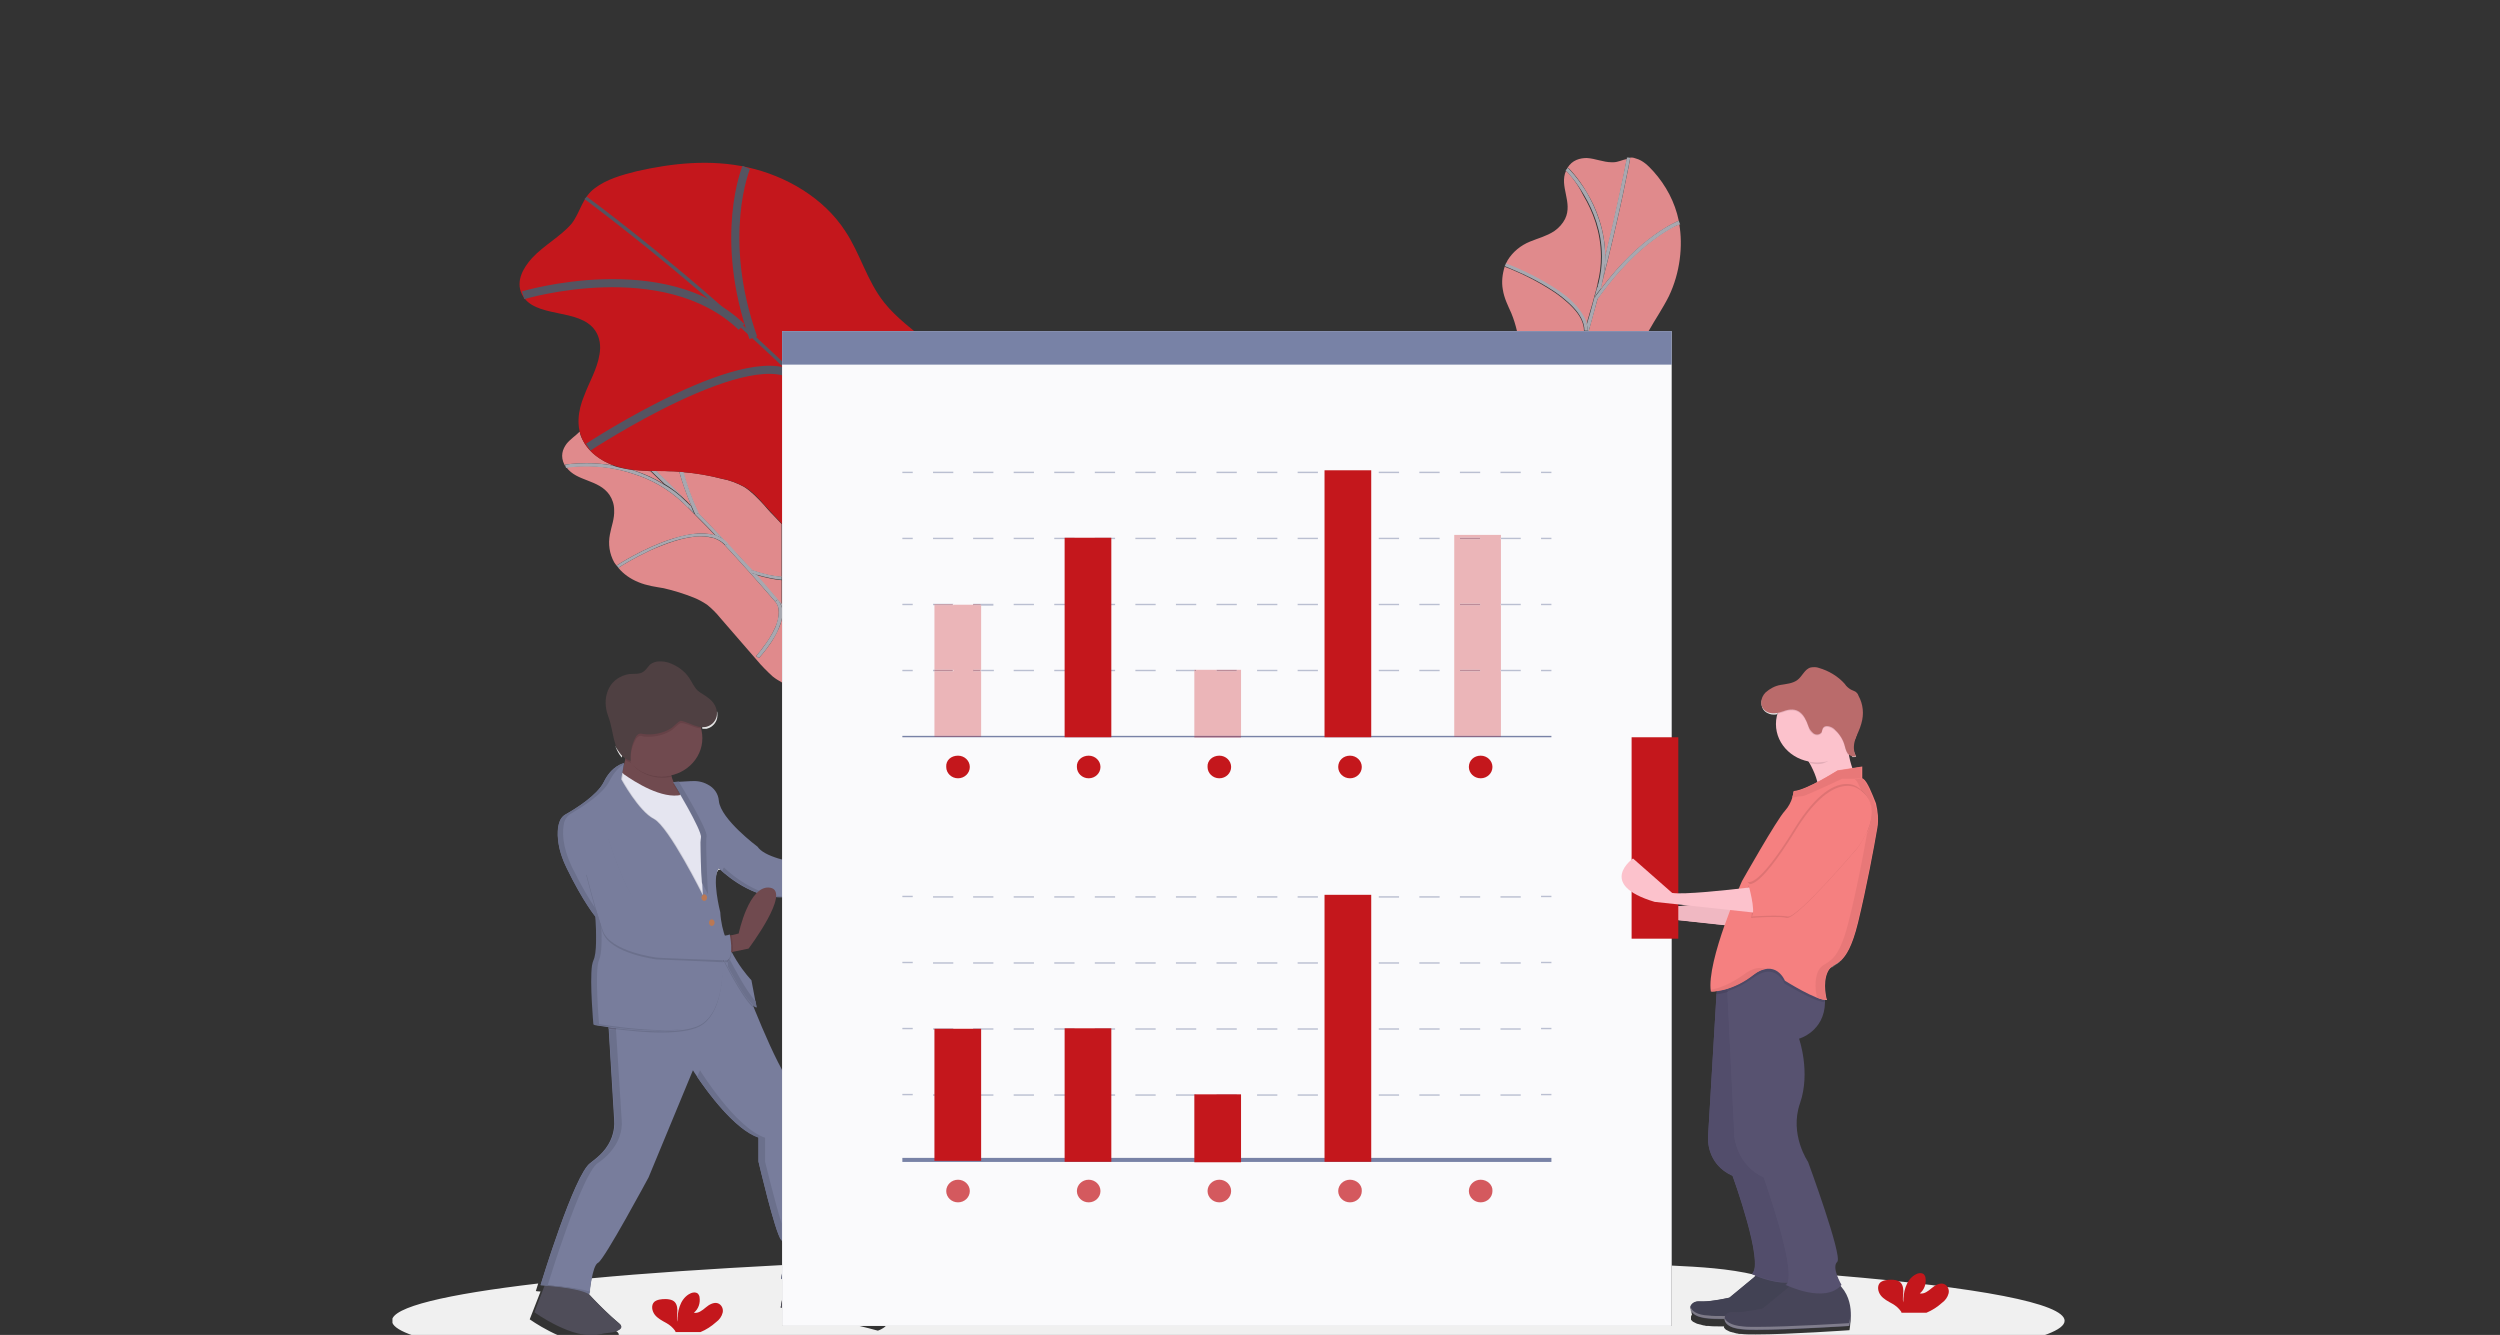 <?xml version="1.0" encoding="utf-8"?>
<!-- Generator: Adobe Illustrator 24.2.1, SVG Export Plug-In . SVG Version: 6.00 Build 0)  -->
<svg version="1.1" id="Layer_1" xmlns="http://www.w3.org/2000/svg" xmlns:xlink="http://www.w3.org/1999/xlink" x="0px" y="0px"
	 viewBox="0 0 530 283" style="enable-background:new 0 0 530 283;" xml:space="preserve">
<rect x="0" y="0" width="530" height="283" fill="#333333" stroke="none"/>
<style type="text/css">
	.st0{clip-path:url(#SVGID_2_);fill:#E08A8C;}
	.st1{clip-path:url(#SVGID_2_);fill:#A8A8B0;}
	.st2{clip-path:url(#SVGID_2_);fill:#C4171C;}
	.st3{clip-path:url(#SVGID_2_);fill:#545461;}
	.st4{clip-path:url(#SVGID_2_);fill:none;stroke:#545461;stroke-width:1.719;stroke-miterlimit:10;}
	.st5{clip-path:url(#SVGID_2_);fill:#F0F0F0;}
	.st6{clip-path:url(#SVGID_2_);fill:#FCC2CC;}
	.st7{clip-path:url(#SVGID_2_);fill:#F0B8C2;}
	.st8{clip-path:url(#SVGID_2_);fill:#474559;}
	.st9{clip-path:url(#SVGID_2_);fill:#424254;}
	.st10{clip-path:url(#SVGID_2_);fill:#7D7A87;}
	.st11{clip-path:url(#SVGID_2_);fill:#575270;}
	.st12{clip-path:url(#SVGID_2_);fill:#524D6B;}
	.st13{clip-path:url(#SVGID_2_);fill:#4A4561;}
	.st14{clip-path:url(#SVGID_2_);fill:#4D4A66;}
	.st15{clip-path:url(#SVGID_2_);fill:#F58080;}
	.st16{clip-path:url(#SVGID_2_);fill:#DE7373;}
	.st17{clip-path:url(#SVGID_2_);fill:#C76666;}
	.st18{clip-path:url(#SVGID_2_);fill:#B25C5C;}
	.st19{clip-path:url(#SVGID_2_);fill:#E5E5E5;}
	.st20{clip-path:url(#SVGID_2_);fill:#E3ADB8;}
	.st21{clip-path:url(#SVGID_2_);fill:#BA6B6B;}
	.st22{clip-path:url(#SVGID_2_);fill:#F2F2F2;}
	.st23{clip-path:url(#SVGID_2_);fill:#E87878;}
	.st24{clip-path:url(#SVGID_2_);fill:#807D8C;}
	.st25{clip-path:url(#SVGID_2_);fill:#45405C;}
	.st26{clip-path:url(#SVGID_2_);fill:#D16E6E;}
	.st27{clip-path:url(#SVGID_2_);fill:#BD6161;}
	.st28{clip-path:url(#SVGID_2_);fill:#4F4D59;}
	.st29{clip-path:url(#SVGID_2_);fill:#787D9C;}
	.st30{clip-path:url(#SVGID_2_);fill:#D6D6D6;}
	.st31{clip-path:url(#SVGID_2_);fill:#6B708C;}
	.st32{clip-path:url(#SVGID_2_);fill:#704A4F;}
	.st33{clip-path:url(#SVGID_2_);fill:#E5E5F0;}
	.st34{clip-path:url(#SVGID_2_);fill:#61637D;}
	.st35{clip-path:url(#SVGID_2_);fill:#664247;}
	.st36{clip-path:url(#SVGID_2_);fill:#CFCFD9;}
	.st37{clip-path:url(#SVGID_2_);fill:#BABAC2;}
	.st38{clip-path:url(#SVGID_2_);fill:#BA7854;}
	.st39{clip-path:url(#SVGID_2_);fill:#5C3D40;}
	.st40{clip-path:url(#SVGID_2_);fill:#4F4042;}
	.st41{fill:#FAFAFC;}
	.st42{fill:#7882A6;}
	.st43{fill:#BABFD1;}
	.st44{fill:#EBB5B8;}
	.st45{fill:#8F617D;}
	.st46{fill:#BD8C99;}
	.st47{fill:#C4171C;}
	.st48{clip-path:url(#SVGID_4_);fill:#C4171C;}
	.st49{fill:none;stroke:#7882A6;stroke-width:0.86;stroke-miterlimit:10;}
	.st50{clip-path:url(#SVGID_6_);fill:#D4595E;}
	.st51{clip-path:url(#SVGID_6_);fill:#C4171C;}
	.st52{clip-path:url(#SVGID_6_);fill:#FCC2CC;}
	.st53{clip-path:url(#SVGID_6_);fill:#F58080;}
</style>
<g>
	<defs>
		<rect id="SVGID_1_" x="83.2" y="33.4" width="354.7" height="260.7"/>
	</defs>
	<clipPath id="SVGID_2_">
		<use xlink:href="#SVGID_1_"  style="overflow:visible;"/>
	</clipPath>
	<path class="st0" d="M346,33.4c-0.2,0-0.4,0-0.7,0.1l0.3,0.1c0,0-2.1,11.5-6,26.5c-0.1,0.3-0.2,0.6-0.2,0.9c0,0.1-0.1,0.3-0.1,0.4
		c8.5-11.4,16.4-14.5,16.6-14.6c-0.8-3.9-2.7-7.5-5.4-10.5c-1.1-1.2-2.2-2.3-3.7-2.7C346.5,33.5,346.2,33.4,346,33.4 M336.4,33.5
		c-1.4,0-3.1,0.4-4.1,2.1c-0.1,0.1-0.1,0.2-0.1,0.3l0.3-0.3c0,0,2,1.9,3.9,5.2c2,3.3,3.9,8,3.9,13.6v0.1c2.6-10.4,4.1-18.3,4.5-20.4
		c0-0.2,0.1-0.3,0.1-0.4c-1,0.2-1.9,0.7-2.9,0.7c-0.1,0-0.2,0-0.3,0c-1.8,0-3.5-0.8-5.3-0.9C336.4,33.5,336.4,33.5,336.4,33.5
		 M332,36.2c-1.5,3.3,1.5,6.7-0.2,10.2c-0.5,1-1.3,1.9-2.3,2.6c-1.7,1.1-3.4,1.5-5.1,2.2c-2,0.8-3.7,2.2-4.8,4
		c-0.1,0.3-0.3,0.5-0.4,0.8c0,0,1.9,0.7,4.3,1.9c2.5,1.2,5.6,2.9,8.2,4.9c1.7,1.4,3.2,2.9,4,4.5c0.3,0.5,0.5,1.1,0.6,1.6
		c0.4-1.6,0.9-3.1,1.3-4.6c0.3-1.1,0.6-2.2,0.9-3.3l0,0c0,0,0-0.1,0-0.1c0.1-0.3,0.2-0.6,0.2-0.9c0.5-1.9,0.7-3.8,0.7-5.6
		c0-5.3-1.8-9.7-3.7-12.9C334.2,38.4,332.4,36.6,332,36.2 M356,47.5c-0.1,0-0.1,0.1-0.2,0.1c-0.2,0.1-0.6,0.3-1.1,0.5
		c-0.9,0.5-2.3,1.3-3.9,2.5c-3.3,2.4-7.6,6.4-12.1,12.7c-0.6,2.2-1.3,4.6-1.9,6.9h12.7c1.4-2.5,3-4.8,4.3-7.4
		C356.2,57.8,356.8,52.1,356,47.5 M319,56.5c-0.5,1.6-0.7,3.3-0.4,4.9c0.3,1.9,1.1,3.4,1.8,5c0.5,1.2,0.9,2.5,1.2,3.8h14.2
		c0,0,0-0.1,0-0.1c0-1.7-0.9-3.3-2.3-4.8c-1.4-1.5-3.3-3-5.3-4.2c-4-2.5-8.2-4.2-9.1-4.5C319.1,56.5,319,56.5,319,56.5"/>
	<path class="st1" d="M344.9,33.4L344.9,33.4c0,0,0,0,0,0.1c0,0.1,0,0.2-0.1,0.4c-0.4,2.1-2,10-4.5,20.4c0,1.8-0.2,3.7-0.7,5.7
		c3.9-14.9,6-26.5,6-26.5l-0.3-0.1L344.9,33.4z M338.9,59.9c-0.1,0.3-0.2,0.6-0.2,0.9C338.7,60.5,338.8,60.2,338.9,59.9 M338.6,60.9
		c-0.3,1.1-0.6,2.2-0.9,3.3c-0.4,1.5-0.8,3-1.3,4.6c0.1,0.4,0.2,0.9,0.2,1.3c0,0,0,0.1,0,0.1h0.2c0.7-2.3,1.3-4.7,1.9-6.9
		c0,0,0,0,0,0l-0.6-0.4c0.4-0.6,0.8-1.1,1.2-1.6c0-0.1,0.1-0.3,0.1-0.4c0,0,0,0.1,0,0.1L338.6,60.9z"/>
	<path class="st1" d="M332.4,35.6l-0.3,0.3l-0.2,0.2l0,0c0,0,0,0,0.1,0.1c0.4,0.4,2.2,2.3,3.9,5.3c1.9,3.2,3.7,7.6,3.7,12.9
		c0,1.8-0.2,3.6-0.7,5.6c-0.1,0.3-0.2,0.6-0.2,0.9c0,0,0,0.1,0,0.1l0,0l0.7,0.2c0,0,0-0.1,0-0.1c0.1-0.3,0.2-0.6,0.2-0.9
		c0.5-2,0.7-3.9,0.7-5.7v-0.1c0-5.6-2-10.3-3.9-13.6C334.4,37.5,332.4,35.6,332.4,35.6"/>
	<path class="st1" d="M319.3,55.8l-0.3,0.6c0,0,0,0,0,0c0,0,0.1,0,0.2,0.1c0.9,0.4,5.1,2,9.1,4.5c2,1.2,3.9,2.7,5.3,4.2
		c1.4,1.5,2.3,3.2,2.3,4.8c0,0,0,0.1,0,0.1h0.7c0,0,0-0.1,0-0.1c0-0.4-0.1-0.9-0.2-1.3c-0.1-0.6-0.3-1.1-0.6-1.6
		c-0.9-1.6-2.3-3.2-4-4.5c-2.6-2-5.7-3.7-8.2-4.9C321.1,56.5,319.3,55.9,319.3,55.8"/>
	<path class="st1" d="M355.9,46.8C355.9,46.8,355.9,46.8,355.9,46.8c-0.3,0.1-8.2,3.2-16.6,14.6c-0.4,0.5-0.8,1.1-1.2,1.6l0.6,0.4
		c0,0,0,0,0,0c4.5-6.3,8.8-10.3,12.1-12.7c1.6-1.2,3-2,3.9-2.5c0.5-0.3,0.8-0.4,1.1-0.5c0.1,0,0.2-0.1,0.2-0.1c0,0,0,0,0.1,0l0.1,0
		l0,0l0,0L355.9,46.8z"/>
	<path class="st0" d="M122.9,91.5c-0.9,0.9-2,1.6-2.8,2.6c-0.8,1.1-1.4,2.6-0.4,4.5c0.1,0.1,0.1,0.2,0.2,0.3l-0.1-0.4
		c0,0,1.8-0.3,4.5-0.3c1.6,0,3.6,0.1,5.8,0.5c-2.6-1-5.1-2.7-6.4-5.1C123.3,92.9,123,92.2,122.9,91.5 M124.3,98.8L124.3,98.8
		c-2.2,0-3.8,0.2-4.2,0.3c2.2,3,6.8,2.5,9.1,5.8c0.6,0.9,1,2,1,3.2c0.1,1.9-0.6,3.5-0.9,5.2c-0.4,2-0.1,4.1,0.9,5.9
		c0.2,0.3,0.4,0.6,0.7,0.9l-0.2-0.2c0,0,5.8-3.8,11.9-5.7c2-0.6,4.1-1.1,6-1.1c1.1,0,2.2,0.1,3.1,0.5c-1.1-1.2-2.3-2.4-3.4-3.5
		c-1.2-1.2-2.3-2.4-3.5-3.5c-3.3-3.1-6.9-5-10.4-6.1C130.6,99.2,126.9,98.8,124.3,98.8 M134,99.6c0.2,0.1,0.4,0.1,0.6,0.2
		c2.1,0.7,4.2,1.6,6.2,2.9c-1-1-2-1.9-2.9-2.8C136.7,99.8,135.4,99.7,134,99.6 M139,99.8c2,1.9,4.1,4,6.3,6.2
		c0.4,0.3,0.7,0.7,1.1,1.1l0,0c0.1,0.1,0.1,0.1,0.2,0.2c-1.1-2.6-2-5.1-2.6-7.3c-0.8-0.1-1.6-0.1-2.4-0.1
		C140.8,99.8,139.9,99.8,139,99.8 M144.8,100.1c0.7,2.6,1.8,5.5,3.2,8.7c2,2,4,4.1,6,6.3c0.1,0.1,0.1,0.1,0.2,0.2l0,0
		c1.7,1.8,3.5,3.7,5.2,5.6c2.6,0.9,4.7,1.3,6.3,1.4v-11.2l-1.7-1.8c-0.5-0.5-1-1-1.4-1.5l-0.6-0.7c-1.3-1.4-2.7-2.9-4.3-3.9
		c-1.5-0.8-3-1.4-4.7-1.7C150.4,100.8,147.6,100.3,144.8,100.1 M148.6,113.7c-3.4,0-7.4,1.5-10.8,3c-3.4,1.6-6,3.2-6.6,3.6
		c0,0-0.1,0.1-0.1,0.1c1.1,1.3,2.5,2.3,4.2,3c1.9,0.8,3.7,1,5.4,1.3c2.2,0.5,4.4,1.2,6.4,2c1,0.4,1.9,0.9,2.8,1.5
		c1,0.8,2,1.8,2.8,2.8l7.8,9c1,1.2,2.1,2.3,3.3,3.4c0.6,0.5,1.3,0.9,2,1.3v-13.8c-0.1,0.8-0.4,1.6-0.7,2.3c-0.5,1.1-1.1,2.2-1.7,3.1
		c-1.3,1.9-2.5,3.2-2.5,3.2l-0.6-0.4l0,0c0,0,0-0.1,0.1-0.1c0.1-0.1,0.2-0.2,0.3-0.4c0.3-0.3,0.7-0.8,1.1-1.4
		c0.9-1.1,1.9-2.7,2.6-4.3c0.5-1.1,0.7-2.1,0.7-3.1c0-0.9-0.2-1.7-0.8-2.3l0,0c-3.5-4.1-7.2-8.2-10.8-12.1c-0.6-0.6-1.3-1-2.1-1.3
		C150.6,113.9,149.6,113.7,148.6,113.7L148.6,113.7 M160.3,121.9c1.8,2.1,3.7,4.2,5.4,6.3V123C164.3,122.9,162.5,122.5,160.3,121.9"
		/>
	<path class="st1" d="M138,99.8c0.9,0.9,1.9,1.8,2.9,2.8c1.5,0.9,3,2.1,4.5,3.4c-2.2-2.2-4.3-4.3-6.3-6.2
		C138.7,99.8,138.3,99.8,138,99.8 M144.8,106.5c1.1,1.1,2.3,2.3,3.5,3.5c1.1,1.1,2.3,2.3,3.4,3.5c0,0,0,0,0,0
		c0.9,0.3,1.7,0.8,2.3,1.5c-2-2.2-4-4.2-6-6.3c0,0,0,0.1,0,0.1l-0.7,0.3c-0.3-0.6-0.6-1.2-0.8-1.8c-0.1-0.1-0.1-0.1-0.2-0.2
		l-0.5,0.4C145.5,107.2,145.2,106.8,144.8,106.5 M154.3,115.2l-0.6,0.4c-0.1-0.1-0.1-0.1-0.2-0.2c3.6,3.9,7.3,8,10.8,12.1l0.6-0.4
		c0.5,0.5,0.7,1.2,0.9,1.8v-0.8c-1.8-2.1-3.6-4.2-5.4-6.3c-0.4-0.1-0.8-0.3-1.2-0.4l0.2-0.6c0,0,0.1,0,0.1,0
		C157.7,119,156,117.1,154.3,115.2"/>
	<path class="st1" d="M124.3,98.2c-2.7,0-4.5,0.3-4.5,0.3l0.1,0.4l0.1,0.3l0,0c0,0,0.1,0,0.1,0c0.4-0.1,2-0.3,4.2-0.3h0
		c2.7,0,6.3,0.3,10.1,1.6c3.5,1.1,7.1,3,10.4,6.1c0.3,0.3,0.7,0.7,1,1l0.5-0.4l0,0c-0.3-0.4-0.7-0.7-1.1-1.1
		c-1.4-1.4-2.9-2.5-4.5-3.4c-2.1-1.3-4.2-2.2-6.2-2.9c-0.2-0.1-0.4-0.1-0.6-0.2c-0.7-0.1-1.4-0.2-2.2-0.4c-0.6-0.1-1.2-0.3-1.8-0.5
		C127.9,98.3,125.9,98.2,124.3,98.2"/>
	<path class="st1" d="M148.6,113.1c-1.9,0-4,0.4-6,1.1c-6.1,1.9-11.9,5.7-11.9,5.7l0.2,0.2l0.2,0.3c0,0,0,0,0,0c0,0,0.1,0,0.1-0.1
		c0.6-0.4,3.2-2,6.6-3.6c3.4-1.6,7.4-3,10.8-3h0c1,0,2,0.1,2.9,0.4c0.8,0.3,1.5,0.7,2.1,1.3c0.1,0.1,0.1,0.1,0.2,0.2l0.6-0.4l0,0
		c-0.1-0.1-0.1-0.1-0.2-0.2c-0.7-0.7-1.5-1.1-2.3-1.5c0,0,0,0,0,0C150.7,113.2,149.7,113.1,148.6,113.1"/>
	<path class="st1" d="M144,100c0.6,2.2,1.4,4.6,2.6,7.3c0.3,0.6,0.5,1.2,0.8,1.8l0.7-0.3c0,0,0-0.1,0-0.1c-1.5-3.2-2.5-6.1-3.2-8.7
		C144.5,100,144.3,100,144,100"/>
	<path class="st1" d="M159.3,120.8l-0.2,0.6c0.4,0.1,0.8,0.3,1.2,0.4c2.1,0.6,3.9,1,5.4,1.1v-0.7C164.1,122.2,162,121.7,159.3,120.8
		C159.4,120.9,159.4,120.8,159.3,120.8"/>
	<path class="st1" d="M164.9,127.1l-0.6,0.4l0,0c0.6,0.7,0.8,1.4,0.8,2.3c0,1-0.3,2-0.7,3.1c-0.7,1.6-1.7,3.1-2.6,4.3
		c-0.4,0.6-0.8,1-1.1,1.4c-0.1,0.2-0.3,0.3-0.3,0.4c0,0-0.1,0.1-0.1,0.1l0,0l0.6,0.4c0,0,1.3-1.4,2.5-3.2c0.6-0.9,1.3-2,1.7-3.1
		c0.3-0.8,0.6-1.5,0.7-2.3v-2C165.6,128.3,165.4,127.7,164.9,127.1"/>
	<path class="st2" d="M112.8,54.7c-1.8,2-3.5,4.8-2.2,7.6c2.6,5.4,12.2,2.8,15.6,7.8c1,1.5,1.2,3.3,0.9,5c-0.5,3.2-2.2,5.9-3.3,8.9
		c-1.2,2.9-1.8,6.5-0.1,9.6c1.6,3,5,4.9,8.2,5.6c3.3,0.8,6.5,0.6,9.8,0.7c3.9,0.1,7.7,0.7,11.4,1.6c1.6,0.3,3.2,0.9,4.7,1.7
		c1.7,1,3,2.4,4.3,3.9l11.7,12.7c1.6,1.7,3.1,3.4,5.1,4.7c2.2,1.4,4.7,2.2,7.2,2.9c5.3,1.5,11,3.1,16.1,2c5.1-1,9.4-5.6,8.1-10.9
		c-1.2-5-6.7-8.6-8.5-13.5c-2.9-7.8,4.3-15,2.1-22.9c-2.1-7.6-11.3-11.5-16.4-17.9c-3.7-4.6-5.1-10.4-8.3-15.2
		c-4.6-7.1-12.6-11.7-20.6-13.5c-8-1.8-16.1-0.9-23.6,0.8c-3.2,0.8-6.4,1.7-8.9,3.6c-2.7,2-3,5-4.9,7.5
		C118.9,50.1,115.3,52,112.8,54.7"/>
	<path class="st3" d="M123.9,42.2c0,0,0.2,0.2,0.7,0.5c3.4,2.6,19.1,14.4,36.3,30.3c17.2,15.9,36,35.7,45.7,54.2l0.7-0.3
		C196.8,107,176.1,85.7,158,69.4c-18.1-16.4-33.6-27.7-33.6-27.7L123.9,42.2z"/>
	<path class="st4" d="M173.8,118.2c0,0,16.5-15.4,11.5-21 M203.2,82.1c0,0-4.6,9.7-26.1,6.3 M158.2,35.5c0,0-6.1,14.7,1.5,36.1
		 M124.7,94.8c0,0,35.6-23.4,44.6-14.3 M110.9,62.6c0,0,29.9-9,46.3,6.7"/>
	<path class="st5" d="M354.4,268.3v12.8H187.8c-0.7,0.7-1.7,1-1.7,1c-1.4-0.4-2.7-0.7-3.9-1h-16.4v-2.3c0,0,0,0,0,0l0-0.2v-1.4
		c-0.2,0-0.3,0-0.3,0l0.3-1.7v-4.3c-0.1-0.1-0.2-0.2-0.2-0.2s0.1-0.4,0.2-1v-1.8c-15.2,0.8-28.8,1.7-40.4,2.8c-0.2,1-0.3,2-0.4,2.6
		c0,0,0.1,0,0.1,0c0,0.4-0.1,0.6-0.1,0.6c0,0-0.1,0-0.1-0.1c0,0,0,0.1,0,0.1c-0.1-0.1-0.3-0.2-0.5-0.3c0,0,0,0,0,0
		c1.8,2,4.6,4.8,6.9,6.7c0.8,0.7,0.2,1.2-0.7,1.6c0.1,0,0.1,0.1,0.2,0.1c1.3,1.1-1,1.9-2.1,1.9c-0.1,0-0.1,0-0.2,0
		c-0.6,0-1.1,0.1-1.7,0.2c-0.7,0.2-1.4,0.3-2.1,0.3c-5.4,0-12.4-5-12.4-5l2.3-5.9c-0.6,0-1-0.1-1-0.1s0.2-0.6,0.5-1.6
		c-19.6,2.3-31,5-31,7.9c0,7.7,79.4,14,177.3,14c97.9,0,177.3-6.3,177.3-14c0-3.7-18.4-7.1-48.4-9.6c0.4,1,0.9,1.9,0.9,1.9
		c-0.1,0.1-0.1,0.1-0.2,0.2c0.1,0.2,0.2,0.3,0.2,0.4c0.9,1.1,1.4,2.4,1.6,3.5c0.8,2.5,0.4,5,0.3,5.5v0.1v0c0,0-12.8,0.9-19.9,0.9
		c-1.2,0-2.2,0-3-0.1l-0.4,0h-0.1l-0.4-0.1h-0.1l-0.4-0.1h0l-0.3-0.1h-0.1l-0.3-0.1l-0.1,0l-0.3-0.1h0l-0.2-0.1h0
		c-0.1,0-0.1-0.1-0.2-0.1l0,0c-0.1,0-0.1-0.1-0.2-0.1l0,0l-0.2-0.1l0,0c0,0-0.1-0.1-0.1-0.1l0,0c0,0-0.1-0.1-0.1-0.1l0,0
		c0,0-0.1-0.1-0.1-0.1v0c0,0,0-0.1-0.1-0.1l0,0c0,0,0-0.1,0-0.1v0c0,0,0-0.1,0-0.1v0v-0.1v0c-0.1,0-0.3,0-0.4,0
		c-1.2,0-2.2,0-2.9-0.1l-0.4,0h-0.1l-0.4-0.1h-0.1l-0.4-0.1h0l-0.3-0.1h-0.1l-0.3-0.1l-0.1,0l-0.3-0.1h0l-0.2-0.1h0
		c-0.1,0-0.1-0.1-0.2-0.1l0,0c-0.1,0-0.1-0.1-0.2-0.1l0,0l-0.2-0.1l0,0c0,0-0.1-0.1-0.1-0.1l0,0c0,0-0.1-0.1-0.1-0.1l0,0
		c0,0-0.1-0.1-0.1-0.1v0c0,0,0-0.1-0.1-0.1l0,0c0,0,0-0.1,0-0.1v0c0,0,0-0.1,0-0.1v0v-0.1v0v-0.1v-0.1c0,0,0-0.1,0-0.1
		c0-0.2,0.1-0.3,0.2-0.5c0-0.1-0.1-0.3-0.1-0.4c0-0.8,0.7-1.4,1.7-1.4c0.1,0,0.1,0,0.2,0c0.2,0,0.4,0,0.7,0c2.3,0,5.7-0.8,5.7-0.8
		l4.8-4c0,0,0,0,0,0c0.2-0.2,0.4-0.4,0.5-0.8c-0.3-0.1-0.5-0.2-0.5-0.2c0.2-0.2,0.4-0.5,0.5-0.8
		C366.3,268.9,360.5,268.6,354.4,268.3"/>
	<path class="st6" d="M368.5,190.8c0,0-14.9,1.9-18,1.4l-8.3-7.4c0,0-7.8,5.6,4.5,9.3l23.1,2.5L368.5,190.8z"/>
	<path class="st7" d="M367.6,190.9c-2.3,0.3-8.8,1.1-13.3,1.3v2.7l11.3,1.2C366.3,194.2,367,192.4,367.6,190.9"/>
	<path class="st8" d="M373.9,269.1l-7.2,6c0,0-4.1,1-6.4,0.8c-2.3-0.2-3.3,3.3,2.1,3.7c5.4,0.4,22.5-0.8,22.5-0.8s1.7-6.2-3.3-9.7
		H373.9z"/>
	<path class="st9" d="M372.2,270.5l-5.6,4.6c0,0-3.4,0.8-5.7,0.8c-0.2,0-0.5,0-0.7,0c-0.1,0-0.1,0-0.2,0c-1,0-1.7,0.7-1.7,1.4
		c0,0.9,1,2,3.9,2.2c0.8,0.1,1.8,0.1,2.9,0.1c-1.2,0-2.2,0-2.9-0.1c-3.2-0.2-4.1-1.5-3.9-2.5c0.2,0.9,1.3,1.8,3.9,1.9
		c0.8,0.1,1.8,0.1,2.9,0.1c0.2,0,0.3,0,0.5,0c0.3-0.5,0.8-0.8,1.5-0.8c0.1,0,0.1,0,0.2,0c0.2,0,0.4,0,0.7,0c2.3,0,5.7-0.8,5.7-0.8
		l5.6-4.6c-0.5-0.2-0.9-0.4-0.9-0.4c0.2-0.1,0.3-0.3,0.4-0.5c0,0,0,0,0,0c0,0,0,0,0,0c-0.1,0-0.3,0-0.4,0
		C376.1,271.9,373.5,271,372.2,270.5"/>
	<path class="st10" d="M358.4,277c-0.2,1,0.7,2.3,3.9,2.5c0.8,0.1,1.8,0.1,2.9,0.1c0.1,0,0.2,0,0.4,0c0-0.2,0.1-0.4,0.1-0.6
		c-0.2,0-0.4,0-0.5,0c-1.2,0-2.2,0-2.9-0.1C359.7,278.8,358.6,277.9,358.4,277"/>
	<path class="st6" d="M382.3,159.7c0,0,4.5,6,2.9,10c-1.7,4.1,8.7-4.2,8.7-4.2s-3.3-5.4-1.7-11.2L382.3,159.7z"/>
	<path class="st8" d="M381.1,271.4l-7.2,6c0,0-4.1,1-6.4,0.8c-2.3-0.2-3.3,3.3,2.1,3.7c5.4,0.4,22.5-0.8,22.5-0.8s1.7-6.2-3.3-9.7
		L381.1,271.4z"/>
	<path class="st11" d="M383.2,270.1c-1.1,1.2-2.6,1.7-4.2,1.8c-3.6,0.2-7.6-1.8-7.6-1.8c2.7-2.1-4.1-20.8-4.1-20.8
		c-5.6-2.5-5.2-8.1-5.2-8.1l1.8-30.4l0.5-7.6l5.8-3.3l4.6,3.3l4.3,3.1c0.3,1,0.5,2,0.5,3c0.5,7.1-5.5,8.8-5.5,8.8s2.5,7.1,0.2,13.7
		C372,238.2,376,244,376,244s7.4,20.1,6.2,21.2C380.9,266.4,383.2,270.1,383.2,270.1"/>
	<path class="st12" d="M366.2,210.2L366.2,210.2c-0.7,0.2-1.5,0.4-2.3,0.5l-1.8,30.4c0,0,0,0.1,0,0.3c0,1.1,0.3,5.7,5.2,7.8
		c0,0,4.8,13.1,4.8,18.6c0,0.6,0,1-0.2,1.4c-0.1,0.4-0.3,0.7-0.5,0.8c0,0,3.7,1.8,7.2,1.8c0.1,0,0.3,0,0.4,0c0,0,0,0,0,0
		c1.5-3.9-5.1-22.2-5.1-22.2c-5.6-2.5-6.2-8.5-6.2-8.5L366.2,210.2z"/>
	<path class="st11" d="M390.4,272.4c-3.5,4.1-11.8,0-11.8,0c0.2-0.1,0.3-0.3,0.4-0.5c1.5-3.8-5.1-22.3-5.1-22.3
		c-5.6-2.5-6.2-8.5-6.2-8.5l-1.5-30.9l-0.2-4l8.7-3.1l2.7-1l8.9,6.4c0.4,1.3,0.6,2.7,0.6,4c-0.1,6.2-5.5,7.7-5.5,7.7
		s2.5,7.1,0.2,13.7c-2.3,6.6,1.7,12.4,1.7,12.4s7.4,20.1,6.2,21.2C388.2,268.7,390.4,272.4,390.4,272.4"/>
	<path class="st13" d="M366.2,209.7c-0.9,0.3-1.7,0.4-2.2,0.5l0,0.6v0c0.8-0.1,1.5-0.3,2.3-0.5v0L366.2,209.7z"/>
	<path class="st14" d="M375,205.4c-0.2,0-0.4,0-0.7,0.1c0,0,0,0,0,0c-1,0.2-1.9,0.7-2.7,1.3c-2.1,1.6-4,2.4-5.5,2.9l0,0.5v0
		c2-0.7,3.8-1.6,5.4-2.8c1.4-1,2.5-1.4,3.4-1.4c2.4,0,3.4,2.5,3.4,2.5s0.5,0.3,1.2,0.7c1.9,1.1,5.5,3.1,7.3,3.3c0,0,0,0,0,0
		c0-0.2,0-0.4,0-0.6c-2.5-0.3-8.4-4-8.4-4S377.4,205.4,375,205.4"/>
	<path class="st15" d="M398,175.5c-0.7,4.1-2.3,12.7-4.1,20.1c-2.5,10.2-5.2,7.9-6.4,10.4c-1.2,2.5-0.2,6-0.2,6
		c-2.1,0.2-8.9-4.1-8.9-4.1s-1.9-4.8-6.8-1.2c-5,3.7-8.9,3.5-8.9,3.5c-1-6.4,6.6-23.4,6.6-23.4s7.4-13.1,9.1-14.9
		c0.8-0.9,1.3-1.9,1.6-2.9c0.1-0.4,0.2-0.9,0.3-1.3c2.7-0.2,9.3-4.4,9.3-4.4l5.2-0.8v2.5c0.1,0,0.1,0.1,0.2,0.1
		c0.9,0.6,1.9,3.2,2.7,5.2C398.1,172,398.3,173.8,398,175.5"/>
	<path class="st16" d="M396.1,174.5c-0.8,2.6-2.5,4.7-2.5,4.7s-12.5,14.7-14.8,14.7c0,0-0.1,0-0.1,0c-1.2-0.2-4-2.7-6.1-4.6l1.1,4.4
		l-2.3-0.3c0,0.5-0.1,1-0.2,1.2c0,0,2.5-0.2,4.7-0.2c1.1,0,2.2,0,2.9,0.2c0,0,0.1,0,0.1,0c2.3,0,14.8-14.7,14.8-14.7s1-1.3,1.9-3.2
		c0.1-0.5,0.2-1,0.3-1.4C396.1,175.1,396.1,174.8,396.1,174.5 M370.6,187.7c0,0,0,0.2,0.1,0.4c0.3,0,0.5-0.1,0.8-0.1
		c-0.1-0.1-0.2-0.1-0.2-0.2c-0.1,0-0.2,0-0.3,0C370.7,187.8,370.6,187.7,370.6,187.7"/>
	<path class="st16" d="M391.5,166.2c-2.3,0-6.2,1.5-11.2,9.7c-6.1,9.9-8.6,11.1-9.5,11.1c-0.2,0-0.4-0.1-0.4-0.1
		c0,0,0.4,0.4,0.9,0.9c1.1-0.2,3.7-2,9.2-11.1c5-8.1,8.9-9.7,11.2-9.7c1.4,0,2.2,0.6,2.2,0.6c0.4,0.2,0.7,0.4,1,0.7
		c-0.1-0.3-0.2-0.6-0.4-0.9c-0.2-0.2-0.5-0.4-0.8-0.6C393.7,166.8,392.9,166.2,391.5,166.2"/>
	<path class="st17" d="M391.7,167c-2.3,0-6.2,1.5-11.2,9.7c-5.6,9.1-8.2,10.9-9.2,11.1c0.1,0.1,0.1,0.1,0.2,0.2c0.6-0.1,1-0.1,1-0.1
		l0.4,1.4c2,1.9,4.8,4.4,6.1,4.6c0,0,0.1,0,0.1,0c2.3,0,14.8-14.7,14.8-14.7s1.6-2.1,2.5-4.7c0.1-1.5-0.1-2.9-0.6-4.3
		c-0.2-0.6-0.5-1.3-0.7-1.9c-0.3-0.2-0.6-0.5-1-0.7C393.9,167.6,393.1,167,391.7,167"/>
	<polyline class="st16" points="370.4,186.9 370.4,186.9 370.4,186.9 	"/>
	<path class="st16" d="M370.7,188.1c-0.1,0-0.2,0-0.3,0c0.3,1.3,0.9,3.8,0.8,5.2l0.4,0C371.6,191.8,370.9,189.1,370.7,188.1"/>
	<path class="st17" d="M371.5,188c-0.2,0-0.5,0.1-0.8,0.1c0.3,1,0.9,3.7,0.9,5.3l2.3,0.3l-1.1-4.4
		C372.3,188.8,371.8,188.4,371.5,188"/>
	<path class="st18" d="M372.4,187.9c0,0-0.4,0-1,0.1c0.4,0.4,0.8,0.8,1.3,1.3L372.4,187.9z"/>
	<path class="st19" d="M383.5,161.4c0.1,0.1,0.2,0.3,0.2,0.4c0,0,0,0,0,0C383.6,161.7,383.6,161.6,383.5,161.4
		C383.5,161.5,383.5,161.4,383.5,161.4"/>
	<path class="st20" d="M387.6,161.3c-0.8,0.2-1.5,0.3-2.4,0.3c-0.6,0-1.2-0.1-1.7-0.2c0.1,0.1,0.1,0.2,0.2,0.4
		c0.6,0.1,1.1,0.2,1.7,0.2C386.3,162,387,161.7,387.6,161.3"/>
	<path class="st6" d="M385.2,145.4c4.8,0,8.7,3.6,8.7,8.1s-3.9,8.1-8.7,8.1c-4.8,0-8.7-3.6-8.7-8.1S380.4,145.4,385.2,145.4"/>
	<path class="st19" d="M373.5,148.4c-0.2,0.9,0,2,0.9,2.6c0.5,0.3,1,0.5,1.6,0.5c0.3,0,0.5,0,0.8-0.1c0.1-0.4,0.1-0.8,0.3-1.2
		c-0.3,0.1-0.6,0.1-0.9,0.1c-0.6,0-1.2-0.2-1.7-0.5C373.9,149.5,373.6,148.9,373.5,148.4 M392.4,159.2c0.1,0.4,0.2,0.9,0.3,1.3
		c0.1,0,0.2,0,0.3,0c0.2,0,0.3,0,0.5-0.1c-0.2-0.3-0.3-0.6-0.4-0.9C392.9,159.5,392.6,159.4,392.4,159.2"/>
	<path class="st20" d="M391.8,158.8c-0.1,0.2-0.3,0.3-0.4,0.5c0.1,0.2,0.2,0.4,0.3,0.6c0.1,0.1,0.2,0.2,0.3,0.3
		C391.9,159.7,391.9,159.2,391.8,158.8"/>
	<path class="st20" d="M385.2,145.4c-4,0-7.3,2.5-8.3,5.9c0.4-0.1,0.7-0.2,1.1-0.3c0.7-0.3,1.3-0.4,1.8-0.4c1.9,0,2.9,1.5,3.6,3.6
		c0.1,0.6,0.5,1.1,1.1,1.5c0.2,0.1,0.5,0.2,0.7,0.2c0.4,0,0.8-0.2,1-0.5c0.1-0.3,0.1-0.6,0.3-0.9c0.2-0.3,0.5-0.4,0.8-0.4
		c0.5,0,1.1,0.3,1.5,0.6c1.1,0.9,1.8,2,2.2,3.3c0.1,0.4,0.3,0.9,0.4,1.3c0.2-0.1,0.3-0.3,0.4-0.4c1.3-1.4,2.1-3.3,2.1-5.3
		C393.9,149,390,145.4,385.2,145.4"/>
	<path class="st21" d="M374.3,146.8c0.9-0.8,2-1.4,3.2-1.6c1.2-0.2,2.5-0.3,3.5-1c1.1-0.8,1.6-2.4,2.9-2.7c0.6-0.1,1.2-0.1,1.7,0.1
		c2.1,0.6,4.1,1.8,5.5,3.4c0.3,0.5,0.8,0.9,1.3,1.2c0.3,0.1,0.6,0.3,0.9,0.4c0.3,0.2,0.6,0.5,0.7,0.9c1,1.8,1.2,3.9,0.6,5.9
		c-0.3,1.2-0.9,2.2-1.3,3.4c-0.4,1.2-0.4,2.5,0.2,3.5c-0.6,0.3-1.4-0.1-1.8-0.6c-0.4-0.6-0.5-1.2-0.7-1.9c-0.4-1.3-1.2-2.4-2.2-3.3
		c-0.6-0.5-1.8-0.9-2.3-0.2c-0.2,0.3-0.2,0.6-0.3,0.9c-0.3,0.5-1.1,0.7-1.7,0.3c-0.5-0.4-0.9-0.9-1.1-1.5c-0.9-2.7-2.3-4.4-5.4-3.2
		c-1.1,0.4-2.5,0.7-3.6,0C372.9,149.8,373.2,147.9,374.3,146.8"/>
	<path class="st7" d="M392.7,162.9l-3.2,0.5c0,0,0,0,0,0L392.7,162.9C392.7,162.9,392.7,162.9,392.7,162.9"/>
	<path class="st22" d="M380.3,167.8C380.3,167.8,380.3,167.8,380.3,167.8C380.3,167.8,380.3,167.8,380.3,167.8
		C380.3,167.8,380.3,167.8,380.3,167.8C380.3,167.8,380.3,167.8,380.3,167.8"/>
	<path class="st23" d="M394.7,162.6l-2,0.3l-3.2,0.5c-0.2,0.1-3.2,2-5.9,3.3c-1.3,0.6-2.5,1.1-3.4,1.1c0,0,0,0,0,0
		c0,0.4-0.1,0.9-0.3,1.3c0.6-0.1,1.6-0.3,2-0.3c0.1,0,0.2,0,0.2,0c0,0,0,0,0,0c0.6,0,8.4-3.7,8.4-3.7h2.5c0.1,0,1.2-0.1,1.5-0.1
		c0,0,0,0,0,0V162.6z"/>
	<path class="st24" d="M392.3,278.4c0,0.7-0.1,1.4-0.3,2.1c0,0-12.6,0.8-19.6,0.8c-1.2,0-2.2,0-2.9-0.1c-2.6-0.2-3.7-1.1-3.9-1.9
		c-0.2,1,0.7,2.3,3.9,2.5c0.8,0.1,1.8,0.1,2.9,0.1c7,0,19.6-0.8,19.6-0.8c0.1-0.3,0.1-0.7,0.2-1c0-0.4,0.1-0.9,0.1-1.4
		C392.3,278.6,392.3,278.5,392.3,278.4"/>
	<path class="st22" d="M363.9,210.2c-0.5,0.1-0.8,0.1-1,0.1c0,0,0,0,0.1,0C363.1,210.3,363.4,210.3,363.9,210.2L363.9,210.2z"/>
	<path class="st25" d="M366.2,209.6c-0.9,0.3-1.6,0.4-2.2,0.5l0,0C364.5,210.1,365.3,210,366.2,209.6L366.2,209.6z"/>
	<path class="st13" d="M374.3,205.5c-0.8,0.1-1.7,0.5-2.7,1.3c-2,1.5-3.9,2.4-5.4,2.9l0,0c1.5-0.5,3.4-1.3,5.5-2.9
		C372.5,206.2,373.4,205.7,374.3,205.5C374.3,205.5,374.3,205.5,374.3,205.5"/>
	<path class="st23" d="M373.1,205.2c-0.9,0-2.1,0.4-3.4,1.4c-2.8,2-5.2,2.9-6.9,3.2c0,0.1,0,0.3,0.1,0.4c0,0,0,0,0.1,0
		c0.2,0,0.5,0,1-0.1c0,0,0.1,0,0.1,0c0,0,0,0,0,0c0.6-0.1,1.3-0.2,2.2-0.5c1.5-0.5,3.4-1.3,5.4-2.9c1-0.8,1.9-1.2,2.7-1.3
		C374,205.3,373.5,205.2,373.1,205.2"/>
	<path class="st22" d="M390.6,203.4c-0.2,0.2-0.4,0.4-0.6,0.5c-0.5,0.4-1,0.7-1.5,1c-0.1,0.1-0.2,0.2-0.3,0.3
		C388.9,204.6,389.7,204.3,390.6,203.4 M387.2,211.9c0,0.1,0,0.1,0,0.1c0,0,0.1,0,0.1,0c0,0,0,0,0-0.1
		C387.3,211.9,387.3,211.9,387.2,211.9C387.3,211.9,387.3,211.9,387.2,211.9"/>
	<path class="st23" d="M394.9,165.2h-1.7c0,0,0,0,0,0c0.5,0.3,0.9,1.2,1.3,2.2c1.2,0.9,1.8,2,2,3.2c0.7,2,0.1,4.3-0.7,6.2
		c-0.8,4.5-2.2,12-3.9,18.6c-2.5,10.2-5.2,7.9-6.4,10.4c-1,2-0.5,4.8-0.3,5.7c0.8,0.3,1.5,0.5,2,0.5c0,0,0,0,0,0c0,0,0-0.1,0-0.1
		c-0.2-0.7-0.9-3.6,0.2-5.9c0.3-0.6,0.6-0.9,1-1.2c0.4-0.3,0.9-0.5,1.5-1c1.2-1,2.6-2.8,3.9-8.3c1.8-7.4,3.4-15.9,4.1-20.1
		c0.3-1.7,0.1-3.5-0.5-5.1C396.8,168.4,395.7,165.8,394.9,165.2C394.9,165.2,394.9,165.2,394.9,165.2"/>
	<path class="st26" d="M396.5,170.6c0.2,1.3,0,2.7-0.4,3.9c0,0.3-0.1,0.5-0.1,0.8c-0.1,0.4-0.2,0.9-0.3,1.4
		C396.6,174.9,397.2,172.6,396.5,170.6"/>
	<path class="st26" d="M394.5,167.4c0.1,0.3,0.2,0.6,0.4,0.9c0.8,0.7,1.3,1.5,1.6,2.3C396.3,169.4,395.7,168.3,394.5,167.4"/>
	<path class="st27" d="M394.9,168.3c0.2,0.6,0.5,1.3,0.7,1.9c0.5,1.4,0.7,2.9,0.6,4.3c0.4-1.2,0.6-2.6,0.4-3.9
		C396.2,169.8,395.7,169,394.9,168.3"/>
	<path class="st16" d="M394.7,165.1c-0.4,0-1.4,0.1-1.5,0.1h1.7C394.8,165.1,394.8,165.1,394.7,165.1"/>
	<path class="st28" d="M116.3,270.3l-3,7.9c0,0,8.3,6,13.7,4.7c0.8-0.2,1.6-0.3,2.5-0.4c1.1-0.1,3-0.8,1.9-1.8c-3.8-3.1-9-9-9-9
		L116.3,270.3z"/>
	<path class="st28" d="M166.9,269.6l-1.4,7.6c0,0,7.4-0.3,19.8,3.3c0,0,4.8-1.9,0.8-4.3c0,0-4.6,0.3-7.5-4.3c-2.9-4.6-4.6-4-4.6-4
		L166.9,269.6z"/>
	<path class="st29" d="M128.8,214.2l1.4,23.2c0.2,2.5-0.7,4.9-2.4,6.8c-0.8,0.9-1.7,1.6-2.6,2.3c-3.4,2.2-10.6,25.9-10.6,25.9
		s8.2,0.4,10.4,1.9c0,0,0.5-6,1.8-6.6c1.3-0.6,10.7-18.1,10.7-18.1l9.4-22.7c0,0,7.5,12.1,13.9,14.2v5.1c0,0,3.5,15,4.8,16.6
		c1.3,1.6,0,8.2,0,8.2s3.7,4.3,12.2-0.3c0,0-2.7-2.8-2.6-6.3c0.2-3.4-3.7-22.3-3.7-22.3s0.5-7.2-3.4-11.7
		c-3.8-4.5-10.2-21.7-10.2-21.7l-4.4-8.9L128.8,214.2z"/>
	<path class="st30" d="M125,273.7c0,0.3,0,0.5-0.1,0.6c0,0,0.1,0,0.1,0.1C125.1,274.3,125.1,274.1,125,273.7
		C125.1,273.7,125.1,273.7,125,273.7"/>
	<path class="st31" d="M129.1,218.2l1.2,19.3c0.2,2.4-0.7,4.8-2.3,6.6c-0.8,0.9-1.7,1.7-2.8,2.5c-3.4,2.2-10.6,25.9-10.6,25.9
		s8,0.4,10.3,1.9c0-0.1,0-0.3,0.1-0.6c-3.2-1-8.9-1.3-8.9-1.3s7.2-23.6,10.6-25.9c1-0.7,2-1.5,2.8-2.5c1.6-1.9,2.5-4.2,2.3-6.6
		l-1.2-19.1C130.1,218.3,129.6,218.2,129.1,218.2"/>
	<path class="st31" d="M148.4,226.9l-0.6,1.4c2.2,3.2,8,11.2,13,12.9v5.1c0,0,3.5,15,4.8,16.6c0,0,0.1,0.1,0.1,0.1v-3.6
		c-1.5-4.9-3.5-13.1-3.5-13.1v-5.1C155.9,239.1,148.4,226.9,148.4,226.9 M165.8,270.6c-0.1,0.3-0.1,0.5-0.1,0.5s0,0,0.1,0.1V270.6z"
		/>
	<path class="st32" d="M183.8,188.2l-3.1,0.2l-1.7,0.1v-3.8l2.2-0.4l1.3-0.2c0,0,4.2-11.5,8.2-9.4
		C194.7,176.8,183.8,188.2,183.8,188.2"/>
	<path class="st32" d="M133.5,157.4c0,0-2.1,7.5-2.7,12.1c-0.6,4.6,14.9,0.9,14.9,0.9s-5.9-6.7-2.6-10.3L133.5,157.4z"/>
	<path class="st33" d="M150.3,188.5l0.3,2.8l-5-0.3l-5-4l-5-13l-3.2-4.6l-2.4-2.8l1-3.4c0,0,0.4,0.3,1.2,0.9
		c2.4,1.7,8.2,5.4,12.3,4.4c0.2,0,0.4-0.1,0.6-0.2l6.2,10L150.3,188.5z"/>
	<path class="st19" d="M152.3,184c-0.4,0.5-0.6,1.5-0.6,2.5c0,0.1,0,0.2,0,0.2c0-1,0.2-1.8,0.6-2.3c0,0,0.2,0,0.5,0
		C152.5,184.2,152.3,184,152.3,184"/>
	<path class="st19" d="M160,213.7C160,213.8,160,213.8,160,213.7c0.1,0.1,0.2,0.2,0.3,0.2C160.2,213.9,160.1,213.8,160,213.7"/>
	<path class="st31" d="M153.5,203.9c1.1,2.2,4.5,8.5,6.3,9.8c-0.1-0.2-0.2-0.5-0.3-0.7c-1.5-1.4-3.9-5.5-5.3-8.1c0,0,0,0,0,0
		c-0.2-0.4-0.4-0.7-0.5-1C153.7,203.9,153.6,203.9,153.5,203.9 M153.2,204.4c0,3.3-0.6,10.5-4.8,12.8c-1.9,1-5,1.3-8.3,1.3
		c-3.3,0-6.8-0.3-9.5-0.7l0,0.4c2.7,0.3,6.2,0.7,9.4,0.7c3.3,0,6.4-0.3,8.3-1.3C152.8,215.3,153.2,207.5,153.2,204.4 M129,217.7
		l0,0.4c0,0,0,0,0.1,0L129,217.7C129.1,217.7,129.1,217.7,129,217.7"/>
	<path class="st34" d="M129.1,217.7l0,0.4c0.5,0.1,0.9,0.1,1.5,0.2l0-0.4C130,217.9,129.6,217.8,129.1,217.7"/>
	<path class="st35" d="M132.3,162.2C132.3,162.2,132.3,162.2,132.3,162.2l-0.4,1.6c0,0,0.1,0,0.1,0.1L132.3,162.2L132.3,162.2z
		 M142.9,166.2l-0.2,0c0,0,0.5,0.9,1.3,2.2c0,0,0.1,0,0.1,0C143.7,167.8,143.3,167,142.9,166.2"/>
	<path class="st36" d="M144.3,168.4c0,0-0.1,0-0.1,0c0,0-0.1,0-0.1,0c1.7,2.8,4.3,7.6,4.6,9.1c0,0,0-0.1,0-0.1c0,0,0,0,0,0
		C148.8,176.5,146.1,171.5,144.3,168.4 M148.6,178.6c-0.1,2.1,0.2,7.8,0.3,10.3c0,0,0,0.1,0,0.1c0-0.5-0.1-1.1-0.1-1.9c0,0,0,0,0,0
		C148.7,184.5,148.5,180.6,148.6,178.6"/>
	<path class="st36" d="M132,163.8l-0.3,1.5c0.5,0.9,3.9,6.8,6.8,8.3c3,1.6,9.7,14.8,10.3,16.1c0-0.2,0-0.4,0-0.7
		c-1.6-3.1-7.2-13.9-10-15.4c-3.2-1.6-6.9-8.4-6.9-8.4l0.2-1.2C132.2,163.9,132.1,163.9,132,163.8"/>
	<path class="st37" d="M132,163.8l-0.3,1.4c0,0,0,0,0.1,0.1L132,163.8C132,163.8,132,163.8,132,163.8 M148.9,188.9
		c0,0.3,0,0.5,0,0.7c0,0.1,0,0.1,0,0.1S149,189.5,148.9,188.9C148.9,189,148.9,189,148.9,188.9"/>
	<path class="st29" d="M132.3,161.8c0,0-2.6,0.4-4.3,4c-1.4,2.8-5.9,5.6-8,6.8c-0.8,0.4-1.3,1.2-1.5,2c-0.4,1.7-0.6,4.9,1.7,9.5
		c3.5,7.2,6.1,10.3,6.1,10.3s0.6,7.2-0.3,9.3c-1,2.1,0,13.6,0,13.6s16.8,3,22.4,0c5.6-3,4.8-14.5,4.8-14.5s5.3,10.5,7.2,10.8
		l-1.1-5.8c0,0-6.2-6.3-6.6-14.4c0,0-1.9-7.3-0.3-9.3c0,0,6.2,6.3,13.3,6.1c7-0.1,15.4,0.7,15.4,0.7s-1.6-4.8,0-6.6
		c0,0-17.8-0.7-20.5-4.8c0,0-7.8-5.8-8.2-9.7c-0.1-1.5-1-2.8-2.4-3.5c-1.1-0.6-2.3-0.8-3.6-0.7l-3.6,0.2c0,0,6.3,10.3,5.9,11.7
		c-0.3,1.4,0.3,12.3,0.3,12.3s-7.2-14.5-10.4-16.2c-3.2-1.6-6.9-8.4-6.9-8.4L132.3,161.8z"/>
	<path class="st31" d="M153.2,203.2c0,0.2,0,0.4,0,0.7c0.1,0,0.2,0,0.3,0C153.3,203.6,153.2,203.3,153.2,203.2"/>
	<path class="st34" d="M153.1,202.7c0,0,0,0.2,0,0.5c0,0.1,0.2,0.3,0.3,0.7c0.1,0,0.2,0,0.2,0C153.4,203.2,153.1,202.7,153.1,202.7"
		/>
	<path class="st31" d="M128.8,177.5l-4.5,8.1c0,0,0.9,3.5,1.9,7.2c0.7,1,1.1,1.5,1.1,1.5s0.1,1.1,0.2,2.5c0.1,0.3,0.2,0.6,0.3,0.9
		c1.6,4.5,11.4,5.7,11.4,5.7c0.1,0,10.5,0.4,14,0.6c0-0.3,0-0.5,0-0.7c0-0.3,0-0.5,0-0.5s0.2,0.5,0.6,1.2c0.3,0,0.5,0,0.5,0
		c0,0,0,0,0,0c0-0.8,0-1.3,0-1.3s0.2,0.3,0.4,0.8c0.2-0.4,0.3-1,0.4-1.6l-2.4,0.5l0,0l0,0l1.2-3.2c-0.1-0.2-0.1-0.3-0.2-0.5
		c-0.2,0-0.3,0-0.5,0c-5.2,0-16.3-6.3-18.3-7.6C132.7,189.6,128.8,177.5,128.8,177.5"/>
	<path class="st38" d="M149.3,189.6c0.3,0,0.6,0.3,0.6,0.7c0,0.4-0.3,0.7-0.6,0.7c-0.3,0-0.6-0.3-0.6-0.7
		C148.7,190,149,189.6,149.3,189.6"/>
	<path class="st38" d="M150.9,194.9c0.3,0,0.6,0.3,0.6,0.7c0,0.4-0.3,0.7-0.6,0.7c-0.3,0-0.6-0.3-0.6-0.7
		C150.3,195.2,150.6,194.9,150.9,194.9"/>
	<path class="st35" d="M132.3,161.7C132.3,161.7,132.3,161.7,132.3,161.7C132.3,161.7,132.3,161.8,132.3,161.7
		C132.3,161.8,132.3,161.8,132.3,161.7L132.3,161.7z M132.3,162L132.3,162L132.3,162z"/>
	<path class="st31" d="M132.3,161.8C132.3,161.8,132.3,161.8,132.3,161.8c-0.2,0-2.6,0.6-4.3,4c-1.4,2.8-5.9,5.6-8,6.8
		c-0.8,0.4-1.3,1.2-1.5,2c-0.1,0.2-0.1,0.5-0.2,0.8c-0.2,1.8-0.1,4.7,1.8,8.6c3.5,7.2,6.1,10.3,6.1,10.3s0.4,4.9,0,7.8
		c-0.1,0.6-0.2,1.1-0.4,1.5c-0.1,0.2-0.2,0.6-0.3,1.1c-0.5,3.6,0.3,12.5,0.3,12.5s7.5,1.3,14.1,1.3c1.8,0,3.5-0.1,5-0.3
		c-1.2,0.1-2.6,0.2-3.9,0.2c-6.6,0-14-1.3-14-1.3s-1-11.5,0-13.6c0.6-1.3,0.6-4.5,0.5-6.8c-0.4-1.2-0.8-2.6-1.2-4
		c-1.1-1.6-2.9-4.5-5-8.8c-2.2-4.6-2.1-7.7-1.7-9.5c0.2-0.8,0.8-1.6,1.6-2c2-1.2,6.6-4,8-6.8c1-2,2.2-3.1,3.1-3.6l0-0.1L132.3,161.8
		z"/>
	<path class="st34" d="M126.3,192.7c0.4,1.4,0.8,2.8,1.2,4c-0.1-1.4-0.2-2.5-0.2-2.5S127,193.7,126.3,192.7"/>
	<path class="st36" d="M148.6,177.6c0,0.2-0.1,0.6-0.1,1c0,0,0,0,0,0C148.6,178.1,148.6,177.8,148.6,177.6
		C148.6,177.6,148.6,177.6,148.6,177.6"/>
	<path class="st37" d="M148.7,177.4C148.7,177.5,148.7,177.5,148.7,177.4c0,0,0,0.1,0,0.1c0,0,0,0,0,0
		C148.6,177.5,148.6,177.5,148.7,177.4C148.7,177.5,148.7,177.5,148.7,177.4 M148.6,178.6C148.6,178.6,148.6,178.6,148.6,178.6
		c0,2,0.1,5.9,0.3,8.5c0,0,0,0,0,0C148.7,184.5,148.5,180.6,148.6,178.6"/>
	<path class="st31" d="M143.9,165.7l-1.2,0.1c0.2,0.4,6.2,10.3,5.9,11.7c0,0,0,0,0,0c0,0,0,0.1,0,0.1c0,0.2-0.1,0.6-0.1,1
		c0,2,0.1,5.9,0.3,8.5c0.8,1.5,1.3,2.5,1.3,2.5s-0.6-10.9-0.3-12.3C150.1,176,144.5,166.7,143.9,165.7"/>
	<path class="st31" d="M153.5,183.9c-0.2,0.2-0.3,0.5-0.4,0.8c1.3,1.1,4.1,3.3,7.5,4.6c0.1-0.1,0.3-0.3,0.5-0.4
		C156.6,187.1,153.5,183.9,153.5,183.9 M164.6,189.9c0,0.1,0,0.2,0,0.3c0.2,0,0.5,0,0.7,0c0.1,0,0.2,0,0.3,0c0.1,0,0.1,0,0.2,0V190
		C165.4,190,165,189.9,164.6,189.9"/>
	<path class="st34" d="M154.3,204.9C154.3,204.9,154.3,204.9,154.3,204.9c1.4,2.6,3.8,6.7,5.3,8.1c0,0,0,0,0,0
		C158,211.6,155.7,207.5,154.3,204.9"/>
	<path class="st31" d="M154.7,203.4c-0.1,0.2-0.2,0.4-0.4,0.5c0,0.3,0,0.6,0,1c1.4,2.6,3.7,6.7,5.3,8.1c0.3,0.2,0.5,0.4,0.7,0.5
		c0,0,0.1,0,0.1,0l-0.2-1.2C158.2,210.1,155.7,205.3,154.7,203.4"/>
	<path class="st34" d="M154.2,202.6c0,0,0,0.5,0,1.3c0.2-0.1,0.3-0.3,0.4-0.5C154.4,202.9,154.2,202.6,154.2,202.6"/>
	<path class="st32" d="M158.7,201.1l-3.4,0.7l-2.7,0.5l1.4-3.8l1-0.2l1.6-0.4c0,0,2.2-10.5,6.7-9.7
		C167.8,189,158.7,201.1,158.7,201.1"/>
	<polyline class="st34" points="153.9,199.1 152.7,202.3 152.7,202.3 153.9,199.1 153.9,199.1 	"/>
	<path class="st35" d="M155.1,198.3L155.1,198.3l-1,0.2l0,0.1l-0.2,0.5l-1.2,3.2l2.7-0.5C155.4,200.6,155.3,199.4,155.1,198.3"/>
	<path class="st29" d="M128.8,177.2c0,0,3.8,12.1,6.1,13.6c2.2,1.5,15.8,9.1,19.8,7.3c0,0,1,4.5-0.5,5.5c0,0-14.9-0.5-15-0.6
		c0,0-9.8-1.2-11.4-5.7c-1.6-4.5-3.5-12.1-3.5-12.1L128.8,177.2z"/>
	<path class="st35" d="M133.7,161.7C133.7,161.7,133.7,161.7,133.7,161.7C133.7,161.7,133.6,161.7,133.7,161.7
		c1.6,2,4.1,3.2,6.8,3.2c0.6,0,1.2-0.1,1.8-0.2c0-0.1-0.1-0.2-0.1-0.3c-0.6,0.1-1.2,0.2-1.9,0.2
		C137.7,164.6,135.3,163.5,133.7,161.7"/>
	<path class="st32" d="M140.3,148.4c4.8,0,8.6,3.6,8.6,8.1c0,4.5-3.9,8.1-8.6,8.1c-4.8,0-8.6-3.6-8.6-8.1
		C131.7,152.1,135.6,148.4,140.3,148.4"/>
	<path class="st19" d="M152,150.8c-0.3,1.1-1.2,2-2.3,2.2c-0.2,0-0.4,0.1-0.6,0.1c-0.2,0-0.3,0-0.5,0c0,0.1,0,0.2,0.1,0.2
		c0.1,0.4,0.2,0.8,0.2,1.2c0.1,0,0.1,0,0.2,0c0.2,0,0.5,0,0.7,0c1.3-0.3,2.3-1.5,2.3-2.8C152.1,151.3,152.1,151,152,150.8
		 M130.4,158.1c0,0.1,0,0.1,0.1,0.2c0.3,0.8,0.7,1.6,1.3,2.3c0,0,0,0,0,0l0.2-0.6C131.3,159.4,130.8,158.8,130.4,158.1"/>
	<path class="st35" d="M132.7,160.3c-0.1,0.3-0.1,0.6-0.2,0.8c0.3,0.2,0.7,0.4,1.1,0.5c-0.3-0.3-0.5-0.7-0.7-1.1c0,0,0,0,0,0
		C132.8,160.5,132.7,160.4,132.7,160.3"/>
	<path class="st39" d="M132.9,160.6C132.9,160.6,132.9,160.6,132.9,160.6c0.2,0.4,0.5,0.8,0.7,1.1c0,0,0.1,0,0.1,0c0,0,0,0,0,0
		C133.4,161.3,133.1,161,132.9,160.6"/>
	<path class="st35" d="M140.3,148.4c-4.8,0-8.6,3.6-8.6,8.1c0,1.4,0.4,2.6,1,3.8c0.1,0.1,0.1,0.2,0.2,0.3c0.2,0.4,0.5,0.8,0.8,1.1
		c-0.1-1.7,0.2-3.3,1-4.8c0.1-0.3,0.4-0.6,0.7-0.8c0.1,0,0.3-0.1,0.4-0.1s0.3,0,0.4,0.1c0.4,0.1,0.9,0.1,1.3,0.1
		c1.6,0,3.2-0.4,4.6-1.2c0.6-0.3,1.6-1.5,2.2-1.7c0.1,0,0.1,0,0.2,0c0.9,0,2.4,0.8,3.3,1c0.3,0.1,0.6,0.1,0.9,0.1
		C147.7,151,144.3,148.4,140.3,148.4"/>
	<path class="st40" d="M147.8,154c0.6,0.2,1.3,0.2,1.9,0.1c1.3-0.3,2.3-1.5,2.3-2.8c0-1.3-0.7-2.5-1.8-3.3c-0.7-0.6-1.6-1-2.3-1.6
		c-0.8-0.8-1.2-1.8-1.8-2.7c-1-1.5-2.6-2.6-4.3-3.2c-1.3-0.4-2.9-0.5-4,0.4c-0.5,0.5-0.8,1.1-1.4,1.5c-0.8,0.6-2,0.4-3,0.5
		c-1.9,0.3-3.5,1.4-4.3,3c-0.8,1.6-0.9,3.4-0.4,5.2c0.2,0.7,0.5,1.4,0.7,2.2c0.4,1.5,0.6,3.1,1.1,4.6c0.5,1.5,1.6,3,3.2,3.4
		c-0.1-1.7,0.2-3.4,1-4.9c0.1-0.3,0.4-0.6,0.7-0.8c0.3-0.1,0.6-0.1,0.9,0c2,0.3,4.1-0.1,5.8-1.1c0.6-0.3,1.6-1.5,2.2-1.7
		C145.2,152.9,147,153.8,147.8,154"/>
</g>
<rect x="165.8" y="70.2" class="st41" width="188.6" height="210.9"/>
<rect x="165.8" y="70.2" class="st42" width="188.6" height="7.1"/>
<rect x="191.3" y="156" class="st42" width="137.6" height="0.3"/>
<rect x="191.3" y="142" class="st43" width="2.2" height="0.3"/>
<path class="st43" d="M197.8,142.3h0.4V142h-0.4V142.3z M208,142.3h2.7V142H208V142.3z M214.9,142.3h4.3V142h-4.3V142.3z
	 M223.5,142.3h4.3V142h-4.3V142.3z M232.1,142.3h4.3V142h-4.3V142.3z M240.7,142.3h4.3V142h-4.3V142.3z M249.3,142v0.3h3.9V142h0.4
	v0H249.3z M257.9,142h4.3v0L257.9,142L257.9,142z M266.5,142.3h4.3V142h-4.3V142.3z M275.1,142.3h4.3V142h-4.3V142.3z M283.7,142.3
	h4.3V142h-4.3V142.3z M292.3,142.3h4.3V142h-4.3V142.3z M300.9,142.3h4.3V142h-4.3V142.3z M318.2,142.3h4.2V142h-4.2V142.3z"/>
<rect x="326.7" y="142" class="st43" width="2.2" height="0.3"/>
<rect x="191.3" y="128" class="st43" width="2.2" height="0.3"/>
<path class="st43" d="M197.8,128v0.3h0.4v-0.2h3.9V128H197.8z M206.3,128v0.2h1.6v0.2h2.7V128H206.3z M214.9,128.3h4.3V128h-4.3
	V128.3z M223.5,128.3h4.3V128h-4.3V128.3z M232.1,128.3h4.3V128h-4.3V128.3z M240.7,128.3h4.3V128h-4.3V128.3z M249.3,128.3h4.3V128
	h-4.3V128.3z M257.9,128.3h4.3V128h-4.3V128.3z M266.5,128.3h4.3V128h-4.3V128.3z M275.1,128.3h4.3V128h-4.3V128.3z M283.7,128.3
	h4.3V128h-4.3V128.3z M292.3,128.3h4.3V128h-4.3V128.3z M300.9,128.3h4.3V128h-4.3V128.3z M318.2,128.3h4.2V128h-4.2V128.3z"/>
<rect x="326.7" y="128" class="st43" width="2.2" height="0.3"/>
<rect x="191.3" y="114" class="st43" width="2.2" height="0.3"/>
<path class="st43" d="M197.8,114.3h4.3V114h-4.3V114.3z M206.3,114.3h4.3V114h-4.3V114.3z M214.9,114.3h4.3V114h-4.3V114.3z
	 M223.5,114.3h4.3V114h-4.3V114.3z M232.1,114.3h4.3V114h-4.3V114.3z M240.7,114.3h4.3V114h-4.3V114.3z M249.3,114.3h4.3V114h-4.3
	V114.3z M257.9,114.3h4.3V114h-4.3V114.3z M266.5,114.3h4.3V114h-4.3V114.3z M275.1,114.3h4.3V114h-4.3V114.3z M283.7,114.3h4.3V114
	h-4.3V114.3z M292.3,114.3h4.3V114h-4.3V114.3z M300.9,114.3h4.3V114h-4.3V114.3z M318.2,114.3h4.2V114h-4.2V114.3z"/>
<rect x="326.7" y="114" class="st43" width="2.2" height="0.3"/>
<rect x="191.3" y="100" class="st43" width="2.2" height="0.3"/>
<path class="st43" d="M197.8,100.3h4.3V100h-4.3V100.3z M206.3,100.3h4.3V100h-4.3V100.3z M214.9,100.3h4.3V100h-4.3V100.3z
	 M223.5,100.3h4.3V100h-4.3V100.3z M232.1,100.3h4.3V100h-4.3V100.3z M240.7,100.3h4.3V100h-4.3V100.3z M249.3,100.3h4.3V100h-4.3
	V100.3z M257.9,100.3h4.3V100h-4.3V100.3z M266.5,100.3h4.3V100h-4.3V100.3z M275.1,100.3h4.3V100h-4.3V100.3z M283.7,100.3h4.3V100
	h-4.3V100.3z M292.3,100.3h4.3V100h-4.3V100.3z M300.9,100.3h4.3V100h-4.3V100.3z M309.5,100.3h4.3V100h-4.3V100.3z M318.1,100.3
	h4.3V100h-4.3V100.3z"/>
<rect x="326.7" y="100" class="st43" width="2.2" height="0.3"/>
<polygon class="st44" points="206.4,128.2 202.1,128.2 202.1,128.3 198.1,128.3 198.1,142 202.1,142 202.1,142.3 198.1,142.3 
	198.1,156 208,156 208,142.3 206.4,142.3 206.4,142 208,142 208,128.3 206.4,128.3 "/>
<rect x="198.1" y="156" class="st45" width="9.9" height="0.2"/>
<path class="st46" d="M198.1,142.3h3.9V142h-3.9V142.3z M206.3,142.3h1.6V142h-1.6V142.3z"/>
<path class="st46" d="M198.1,128.3h3.9v-0.2h-3.9V128.3z M206.3,128.3h1.6v-0.2h-1.6V128.3z"/>
<rect x="225.7" y="114" class="st47" width="9.9" height="42.3"/>
<path class="st44" d="M263.1,142h-0.9v0.3h-4.3V142h-4.3v0.3h-0.4V156h9.9V142z M263.1,156.3h-9.9v0.1h9.9V156.3z"/>
<rect x="253.2" y="156" class="st45" width="9.9" height="0.3"/>
<path class="st46" d="M253.2,142.3h0.4V142h-0.4V142.3z M257.9,142.3h4.3V142h-4.3V142.3z"/>
<rect x="280.8" y="99.7" class="st47" width="9.9" height="56.6"/>
<path class="st44" d="M318.2,113.4h-9.9V156h9.9v-13.7h-0.1V142h0.1v-13.7h-0.1V128h0.1v-13.7h-0.1V114h0.1V113.4z M309.5,114h4.3
	v0.3h-4.3V114z M309.5,128h4.3v0.3h-4.3V128z M309.5,142h4.3v0.3h-4.3V142z"/>
<rect x="308.3" y="156" class="st45" width="9.9" height="0.2"/>
<path class="st46" d="M309.5,142.3h4.3V142h-4.3V142.3z M318.1,142.3L318.1,142.3l0.1-0.3h-0.1V142.3z"/>
<path class="st46" d="M309.5,128.3h4.3V128h-4.3V128.3z M318.1,128.3L318.1,128.3l0.1-0.3h-0.1V128.3z"/>
<path class="st46" d="M309.5,114.3h4.3V114h-4.3V114.3z M318.1,114.3L318.1,114.3l0.1-0.3h-0.1V114.3z"/>
<g>
	<defs>
		<rect id="SVGID_3_" x="83.2" y="33.4" width="354.7" height="260.7"/>
	</defs>
	<clipPath id="SVGID_4_">
		<use xlink:href="#SVGID_3_"  style="overflow:visible;"/>
	</clipPath>
	<path class="st48" d="M203.1,160.2c1.4,0,2.5,1.1,2.5,2.4c0,1.3-1.1,2.4-2.5,2.4s-2.5-1.1-2.5-2.4
		C200.5,161.2,201.6,160.2,203.1,160.2"/>
	<path class="st48" d="M230.8,160.2c1.4,0,2.5,1.1,2.5,2.4c0,1.3-1.1,2.4-2.5,2.4s-2.5-1.1-2.5-2.4
		C228.2,161.2,229.4,160.2,230.8,160.2"/>
	<path class="st48" d="M258.5,160.2c1.4,0,2.5,1.1,2.5,2.4c0,1.3-1.1,2.4-2.5,2.4c-1.4,0-2.5-1.1-2.5-2.4
		C255.9,161.2,257.1,160.2,258.5,160.2"/>
	<path class="st48" d="M286.2,160.2c1.4,0,2.5,1.1,2.5,2.4c0,1.3-1.1,2.4-2.5,2.4c-1.4,0-2.5-1.1-2.5-2.4
		C283.7,161.2,284.8,160.2,286.2,160.2"/>
	<path class="st48" d="M313.9,160.2c1.4,0,2.5,1.1,2.5,2.4c0,1.3-1.1,2.4-2.5,2.4c-1.4,0-2.5-1.1-2.5-2.4
		C311.4,161.2,312.5,160.2,313.9,160.2"/>
</g>
<line class="st49" x1="191.3" y1="245.9" x2="328.9" y2="245.9"/>
<rect x="191.3" y="231.9" class="st43" width="2.2" height="0.3"/>
<path class="st43" d="M197.8,232.3h4.3v-0.3h-4.3V232.3z M206.3,232.3h4.3v-0.3h-4.3V232.3z M214.9,232.3h4.3v-0.3h-4.3V232.3z
	 M223.5,232.3h4.3v-0.3h-4.3V232.3z M232.1,232.3h4.3v-0.3h-4.3V232.3z M240.7,232.3h4.3v-0.3h-4.3V232.3z M249.3,232.3h4.3v-0.3
	h-4.3V232.3z M257.9,232.3h4.3v-0.3h-4.3V232.3z M266.5,232.3h4.3v-0.3h-4.3V232.3z M275.1,232.3h4.3v-0.3h-4.3V232.3z M283.7,232.3
	h4.3v-0.3h-4.3V232.3z M292.3,232.3h4.3v-0.3h-4.3V232.3z M300.9,232.3h4.3v-0.3h-4.3V232.3z M309.5,232.3h4.3v-0.3h-4.3V232.3z
	 M318.1,232.3h4.3v-0.3h-4.3V232.3z"/>
<rect x="326.7" y="231.9" class="st43" width="2.2" height="0.3"/>
<rect x="191.3" y="217.9" class="st43" width="2.2" height="0.3"/>
<path class="st43" d="M197.8,218.3h4.3v-0.3h-4.3V218.3z M206.3,218.3h4.3v-0.3h-4.3V218.3z M214.9,218.3h4.3v-0.3h-4.3V218.3z
	 M223.5,218.3h4.3v-0.3h-4.3V218.3z M232.1,218.3h4.3v-0.3h-4.3V218.3z M240.7,218.3h4.3v-0.3h-4.3V218.3z M249.3,218.3h4.3v-0.3
	h-4.3V218.3z M257.9,218.3h4.3v-0.3h-4.3V218.3z M266.5,218.3h4.3v-0.3h-4.3V218.3z M275.1,218.3h4.3v-0.3h-4.3V218.3z M283.7,218.3
	h4.3v-0.3h-4.3V218.3z M292.3,218.3h4.3v-0.3h-4.3V218.3z M300.9,218.3h4.3v-0.3h-4.3V218.3z M309.5,218.3h4.3v-0.3h-4.3V218.3z
	 M318.1,218.3h4.3v-0.3h-4.3V218.3z"/>
<rect x="326.7" y="217.9" class="st43" width="2.2" height="0.3"/>
<rect x="191.3" y="203.9" class="st43" width="2.2" height="0.3"/>
<path class="st43" d="M197.8,204.3h4.3v-0.3h-4.3V204.3z M206.3,204.3h4.3v-0.3h-4.3V204.3z M214.9,204.3h4.3v-0.3h-4.3V204.3z
	 M223.5,204.3h4.3v-0.3h-4.3V204.3z M232.1,204.3h4.3v-0.3h-4.3V204.3z M240.7,204.3h4.3v-0.3h-4.3V204.3z M249.3,204.3h4.3v-0.3
	h-4.3V204.3z M257.9,204.3h4.3v-0.3h-4.3V204.3z M266.5,204.3h4.3v-0.3h-4.3V204.3z M275.1,204.3h4.3v-0.3h-4.3V204.3z M283.7,204.3
	h4.3v-0.3h-4.3V204.3z M292.3,204.3h4.3v-0.3h-4.3V204.3z M300.9,204.3h4.3v-0.3h-4.3V204.3z M309.5,204.3h4.3v-0.3h-4.3V204.3z
	 M318.1,204.3h4.3v-0.3h-4.3V204.3z"/>
<rect x="326.7" y="203.9" class="st43" width="2.2" height="0.3"/>
<rect x="191.3" y="189.9" class="st43" width="2.2" height="0.3"/>
<path class="st43" d="M197.8,190.3h4.3v-0.3h-4.3V190.3z M206.3,190.3h4.3v-0.3h-4.3V190.3z M214.9,190.3h4.3v-0.3h-4.3V190.3z
	 M223.5,190.3h4.3v-0.3h-4.3V190.3z M232.1,190.3h4.3v-0.3h-4.3V190.3z M240.7,190.3h4.3v-0.3h-4.3V190.3z M249.3,190.3h4.3v-0.3
	h-4.3V190.3z M257.9,190.3h4.3v-0.3h-4.3V190.3z M266.5,190.3h4.3v-0.3h-4.3V190.3z M275.1,190.3h4.3v-0.3h-4.3V190.3z M283.7,190.3
	h4.3v-0.3h-4.3V190.3z M292.3,190.3h4.3v-0.3h-4.3V190.3z M300.9,190.3h4.3v-0.3h-4.3V190.3z M309.5,190.3h4.3v-0.3h-4.3V190.3z
	 M318.1,190.3h4.3v-0.3h-4.3V190.3z"/>
<rect x="326.7" y="189.9" class="st43" width="2.2" height="0.3"/>
<rect x="198.1" y="218.1" class="st47" width="9.9" height="28"/>
<rect x="225.7" y="218" class="st47" width="9.9" height="28.3"/>
<rect x="253.2" y="232" class="st47" width="9.9" height="14.4"/>
<rect x="280.8" y="189.7" class="st47" width="9.9" height="56.6"/>
<rect x="345.9" y="156.3" class="st47" width="9.9" height="42.7"/>
<g>
	<defs>
		<rect id="SVGID_5_" x="83.2" y="33.4" width="354.7" height="260.7"/>
	</defs>
	<clipPath id="SVGID_6_">
		<use xlink:href="#SVGID_5_"  style="overflow:visible;"/>
	</clipPath>
	<path class="st50" d="M203.1,250.1c-1.4,0-2.5,1.1-2.5,2.4c0,1.3,1.1,2.4,2.5,2.4s2.5-1.1,2.5-2.4
		C205.6,251.2,204.5,250.1,203.1,250.1"/>
	<path class="st50" d="M230.8,250.1c-1.4,0-2.5,1.1-2.5,2.4c0,1.3,1.1,2.4,2.5,2.4s2.5-1.1,2.5-2.4
		C233.3,251.2,232.2,250.1,230.8,250.1"/>
	<path class="st50" d="M258.5,250.1c-1.4,0-2.5,1.1-2.5,2.4c0,1.3,1.1,2.4,2.5,2.4c1.4,0,2.5-1.1,2.5-2.4
		C261,251.2,259.9,250.1,258.5,250.1"/>
	<path class="st50" d="M286.2,250.1c-1.4,0-2.5,1.1-2.5,2.4c0,1.3,1.1,2.4,2.5,2.4c1.4,0,2.5-1.1,2.5-2.4
		C288.8,251.2,287.6,250.1,286.2,250.1"/>
	<path class="st50" d="M313.9,250.1c-1.4,0-2.5,1.1-2.5,2.4c0,1.3,1.1,2.4,2.5,2.4c1.4,0,2.5-1.1,2.5-2.4
		C316.5,251.2,315.3,250.1,313.9,250.1"/>
	<path class="st51" d="M151.8,280.3c0.7-0.5,1.2-1.2,1.4-2c0.2-0.8-0.2-1.7-1-2c-0.9-0.3-1.9,0.3-2.6,0.9c-0.7,0.6-1.6,1.3-2.5,1.1
		c1-0.8,1.4-2.1,1.2-3.3c0-0.3-0.2-0.5-0.3-0.7c-0.5-0.5-1.4-0.3-2,0.1c-1.9,1.2-2.4,3.7-2.4,5.8c-0.2-0.8,0-1.6,0-2.4
		c0-0.8-0.2-1.7-1-2.1c-0.4-0.2-1-0.3-1.5-0.3c-0.9,0-1.8,0.1-2.4,0.6c-0.7,0.7-0.5,1.9,0.1,2.7c0.6,0.8,1.6,1.3,2.5,1.8
		c0.7,0.4,1.3,0.9,1.8,1.6c0.1,0.1,0.1,0.2,0.1,0.3h5.3C149.7,281.9,150.8,281.2,151.8,280.3"/>
	<path class="st51" d="M411.7,276.2c0.7-0.5,1.2-1.2,1.4-2c0.2-0.8-0.2-1.7-1-2c-0.9-0.3-1.9,0.3-2.6,0.9c-0.7,0.6-1.6,1.3-2.5,1.1
		c1-0.8,1.4-2.1,1.2-3.3c0-0.3-0.2-0.5-0.3-0.7c-0.5-0.5-1.4-0.3-2,0.1c-1.9,1.2-2.4,3.7-2.4,5.8c-0.2-0.8,0-1.6,0-2.4
		c0-0.8-0.2-1.7-1-2.1c-0.4-0.2-1-0.3-1.5-0.3c-0.9,0-1.8,0.1-2.4,0.6c-0.7,0.7-0.5,1.9,0.1,2.7c0.6,0.8,1.6,1.3,2.5,1.8
		c0.7,0.4,1.3,0.9,1.8,1.6c0.1,0.1,0.1,0.2,0.1,0.3h5.3C409.6,277.8,410.7,277.1,411.7,276.2"/>
	<path class="st52" d="M373.9,193.7l-2.7-0.3l-20.4-2.2c-12.4-3.7-4.6-9.2-4.6-9.2l8.3,7.3c2.4,0.4,11.7-0.6,15.9-1.1
		c1.3-0.2,2-0.3,2-0.3L373.9,193.7z"/>
	<path class="st53" d="M393.9,167.2c0,0-5.4-4.1-13.4,9.1c-8.1,13.1-9.9,11-9.9,11s1.7,5.8,0.8,7c0,0,5.6-0.4,7.6,0
		c2.1,0.4,14.9-14.7,14.9-14.7S400.5,171.1,393.9,167.2"/>
</g>
</svg>
